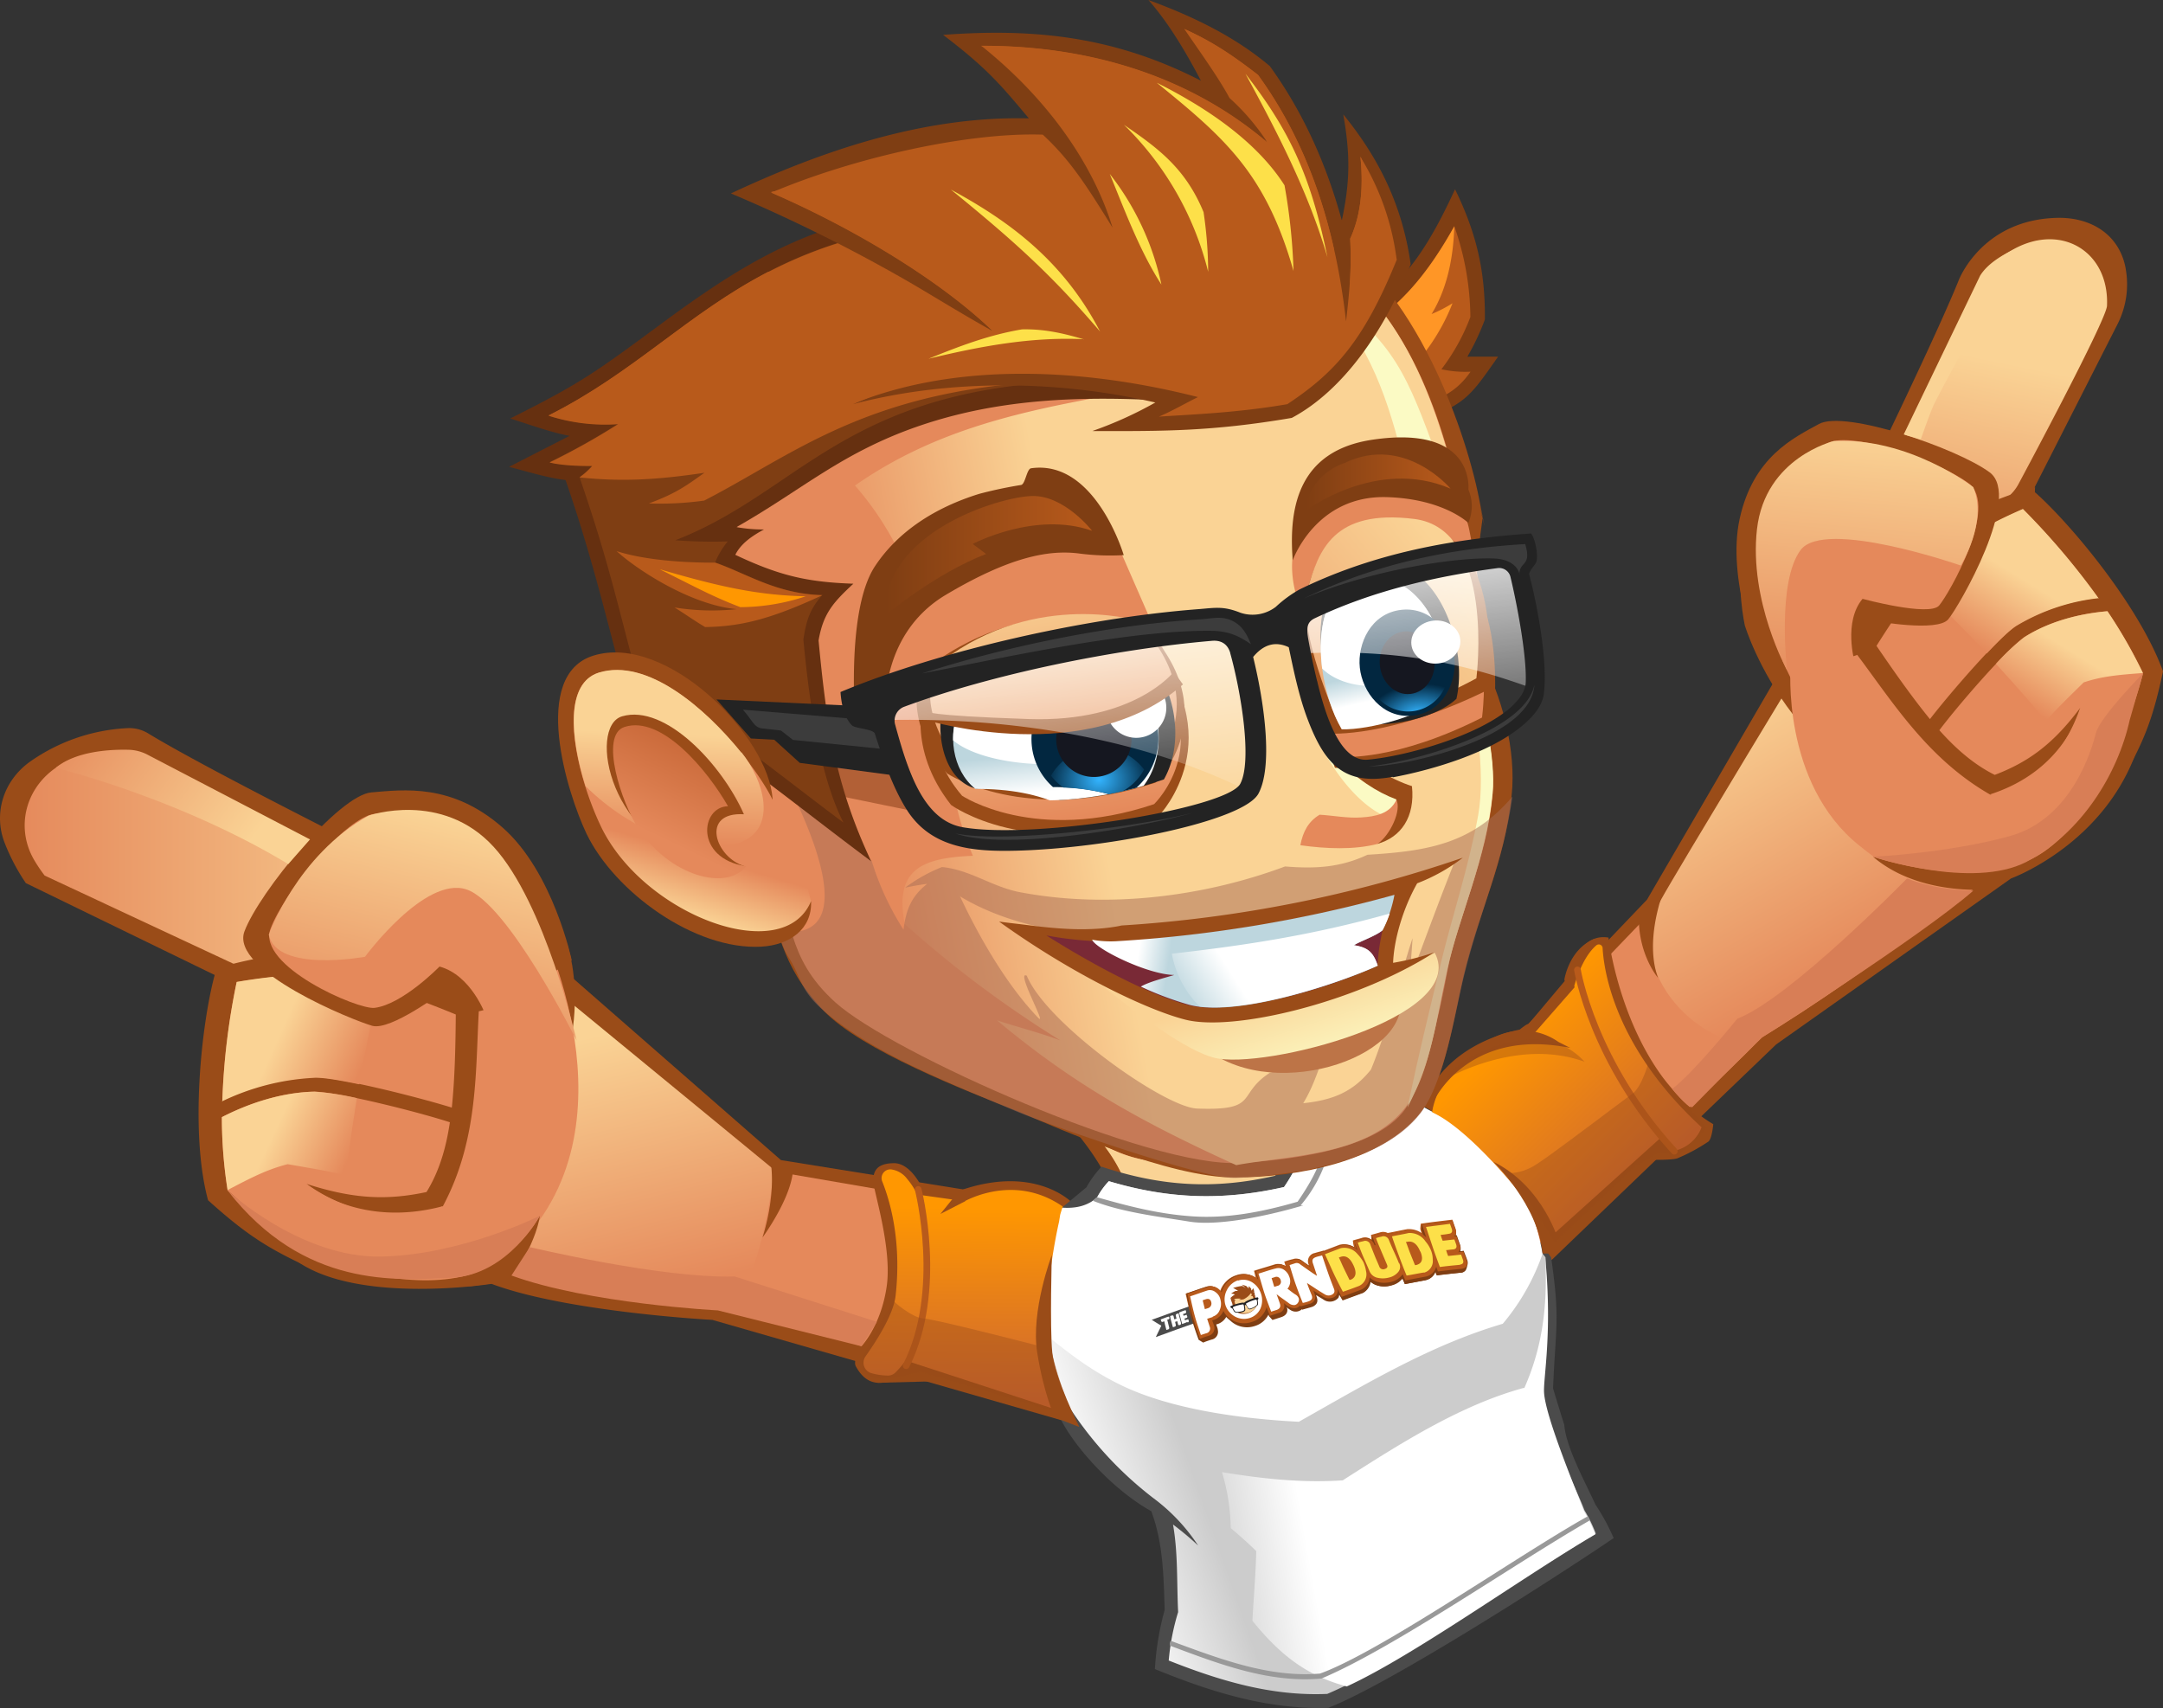 <svg xmlns="http://www.w3.org/2000/svg" xmlns:xlink="http://www.w3.org/1999/xlink" viewBox="0 0 647.63 511.4"><rect x="0" y="0" width="647.63" height="511.4" fill="#333333" stroke="none"/><defs><linearGradient id="b" x1="111.92" x2="137.58" y1="-349.08" y2="-420.41" gradientTransform="rotate(-8.1 4182.282 -3703.67)" gradientUnits="userSpaceOnUse"><stop offset="0" stop-color="#e5895b"/><stop offset="1" stop-color="#fad395"/></linearGradient><linearGradient id="a" x1="190.32" x2="209.05" y1="310.86" y2="387.98" gradientTransform="translate(-15.7)" gradientUnits="userSpaceOnUse"><stop offset="0" stop-color="#fad395"/><stop offset="1" stop-color="#e5895b"/></linearGradient><linearGradient id="g" x1="529.93" x2="574.43" y1="209.44" y2="286.44" xlink:href="#a"/><linearGradient id="h" x1="119801.98" x2="120231.81" y1="3326.17" y2="3563.3" gradientTransform="rotate(160.61 4499.808 -413.224) scale(.07)" xlink:href="#b"/><linearGradient id="i" x1="868.44" x2="868.74" y1="-22.94" y2="-22.94" gradientTransform="matrix(-112.32 39.58 -47.39 -134.47 96810.52 -37027.22)" gradientUnits="userSpaceOnUse"><stop offset="0" stop-color="#ccc"/><stop offset="1" stop-color="#fff"/></linearGradient><linearGradient id="j" x1="886.53" x2="886.88" y1="-19.71" y2="-19.66" gradientTransform="matrix(-88.96 31.35 -27.18 -77.14 78718.99 -28861.79)" gradientUnits="userSpaceOnUse"><stop offset="0" stop-color="#fff"/><stop offset="1" stop-color="#ccc"/></linearGradient><linearGradient id="k" x1="-1609.9" x2="-1681.77" y1="47.73" y2="56.21" gradientTransform="rotate(-3.85 1744.865 -28624.516)" xlink:href="#a"/><linearGradient id="l" x1="-31996.35" x2="-31996.35" y1="-8858.02" y2="-8221.32" gradientTransform="matrix(.07 0 0 -.07 2494.24 -662.85)" gradientUnits="userSpaceOnUse"><stop offset="0" stop-color="#b85a1b"/><stop offset="1" stop-color="#ff9701"/></linearGradient><linearGradient id="m" x1="-30807.67" x2="-30870.24" y1="-8206" y2="-8800.32" gradientTransform="matrix(.07 0 0 -.07 2494.24 -662.85)" gradientUnits="userSpaceOnUse"><stop offset="0" stop-color="#ff9701"/><stop offset="1" stop-color="#b85a1b"/></linearGradient><linearGradient id="n" x1="-1732.41" x2="-1738.88" y1="85.6" y2="103" gradientTransform="rotate(-3.85 1744.865 -28624.516)" xlink:href="#b"/><linearGradient id="o" x1="740.77" x2="740.69" y1="-37.51" y2="-38.23" gradientTransform="matrix(45.3 -3.05 -3.04 -45.16 -33468.71 785.09)" xlink:href="#a"/><linearGradient id="p" x1="713.58" x2="713.22" y1="-38.99" y2="-39.79" gradientTransform="matrix(30.82 -2.08 -2.62 -38.98 -21884.57 185.02)" gradientUnits="userSpaceOnUse"><stop offset="0" stop-color="#c76636"/><stop offset="1" stop-color="#e5895b"/></linearGradient><linearGradient id="q" x1="2879.18" x2="2869.48" y1="168.63" y2="229.39" gradientTransform="matrix(-1 0 0 1 3189.79 16.45)" xlink:href="#a"/><linearGradient id="r" x1="2750.93" x2="2829.59" y1="156.12" y2="222.79" gradientTransform="matrix(-1 0 0 1 3189.79 16.45)" xlink:href="#a"/><linearGradient id="s" x1="2880.43" x2="2870.73" y1="158.38" y2="219.14" gradientTransform="matrix(-1 0 0 1 3189.79 16.45)" xlink:href="#a"/><linearGradient id="e" x1="2862.51" x2="2924.52" y1="156.04" y2="156.04" gradientTransform="matrix(-1 0 0 1 3189.79 16.45)" gradientUnits="userSpaceOnUse"><stop offset="0" stop-color="#b85a1b"/><stop offset="1" stop-color="#7f3e13"/></linearGradient><clipPath id="t"><path fill="none" d="M351 203.37s-10.3 22.23-74.28 11.09l2.65 18.78s29.3 15.4 73.67-1.51c-.04 0 5.56-21.34-2.04-28.36z"/></clipPath><linearGradient id="c" x1="-1617.35" x2="-1616.94" y1="63.93" y2="75.66" gradientTransform="rotate(-3.85 1744.865 -28624.516)" gradientUnits="userSpaceOnUse"><stop offset="0" stop-color="#bdd6de"/><stop offset="1" stop-color="#fff"/></linearGradient><radialGradient id="d" cx="686.13" cy="-67.17" r=".68" gradientTransform="matrix(22.99 -1.55 -1.33 -19.8 -15534.43 -32.98)" gradientUnits="userSpaceOnUse"><stop offset="0" stop-color="#33b4ff"/><stop offset="1" stop-color="#022740"/></radialGradient><linearGradient id="u" x1="-1655.01" x2="-1653.8" y1="257.29" y2="266.19" gradientTransform="matrix(.99 -.1 .1 .91 2037.01 -201.38)" xlink:href="#c"/><radialGradient id="v" cx="640.97" cy="-88.5" r=".87" gradientTransform="matrix(17.19 -1.8 -1.07 -10.19 -10688.4 465.71)" xlink:href="#d"/><linearGradient id="w" x1="-1573.18" x2="-1568.36" y1="2.19" y2="88.89" gradientTransform="rotate(-3.85 1744.865 -28624.516)" gradientUnits="userSpaceOnUse"><stop offset="0" stop-color="#fff"/><stop offset="1" stop-color="#fff" stop-opacity="0"/></linearGradient><linearGradient id="x" x1="2755.19" x2="2798.69" y1="133.92" y2="133.92" xlink:href="#e"/><linearGradient id="y" x1="775.91" x2="775.91" y1="2.99" y2="2.72" gradientTransform="matrix(67.2 -21.63 -8.35 -14.57 -51721.54 17205.58)" xlink:href="#e"/><linearGradient id="z" x1="159.04" x2="153.07" y1="-58.55" y2="-87.97" gradientTransform="matrix(.99 -.11 .11 .99 236.2 399.5)" gradientUnits="userSpaceOnUse"><stop offset="0" stop-color="#fbfac4"/><stop offset="1" stop-color="#fad395"/></linearGradient><linearGradient id="A" x1="786.65" x2="786.52" y1="-39.05" y2="-39.04" gradientTransform="matrix(73.92 -8.24 -2.43 -21.78 -57894.13 5920.38)" xlink:href="#c"/><linearGradient id="B" x1="781.29" x2="780.93" y1="-42.02" y2="-42.08" gradientTransform="matrix(51.02 -5.69 -1.95 -17.53 -39575.48 3998.7)" gradientUnits="userSpaceOnUse"><stop offset="0" stop-color="#fff"/><stop offset="1" stop-color="#bdd6de"/></linearGradient><linearGradient id="C" x1="-224.46" x2="-85.1" y1="596.42" y2="596.42" gradientTransform="matrix(.94 0 0 .93 215.87 -288.26)" xlink:href="#b"/><linearGradient id="D" x1="899.98" x2="900.14" y1="-26.75" y2="-26.29" gradientTransform="matrix(-41.17 50.5 -36.79 -29.99 36174.47 -45908.3)" xlink:href="#b"/><linearGradient id="E" x1="899.57" x2="899.76" y1="-26.43" y2="-25.92" gradientTransform="matrix(-41.17 50.5 -36.79 -29.99 36174.47 -45908.3)" xlink:href="#b"/><linearGradient id="F" x1="1114.28" x2="1182.6" y1="1426.33" y2="1451.15" gradientTransform="matrix(.9 .26 -.26 .89 -616.15 -1341.42)" xlink:href="#b"/><linearGradient id="G" x1="136.78" x2="154.17" y1="318.34" y2="246.06" gradientTransform="translate(-15.7)" xlink:href="#b"/><linearGradient id="H" x1="778.48" x2="778.63" y1="-139.27" y2="-138.86" gradientTransform="matrix(62.35 18.95 13.8 -45.42 -46003.37 -20862.3)" xlink:href="#b"/><linearGradient id="I" x1="778.09" x2="778.26" y1="-138.96" y2="-138.49" gradientTransform="matrix(62.35 18.95 13.8 -45.42 -46003.37 -20862.3)" xlink:href="#b"/><linearGradient id="J" x1="570.11" x2="577.12" y1="208.96" y2="129.83" gradientTransform="translate(-15.7)" xlink:href="#b"/><linearGradient id="f" x1="305.35" x2="305.85" y1="418.46" y2="361.46" gradientTransform="translate(-15.7)" gradientUnits="userSpaceOnUse"><stop offset="0" stop-color="#c63"/><stop offset="1" stop-color="#ff9701"/></linearGradient><linearGradient id="K" x1="509.79" x2="467.79" y1="351.75" y2="309.25" xlink:href="#f"/></defs><g data-name="Слой 2"><g data-name="Layer 1"><path fill="#9a4c18" d="M262.81 414l19.25-.5-8.75-4.87-10.5 5.37zM321.06 360.13s-10.63-11.34-32.75-4l1.37 2.21 29.75 5.37zM479.22 285.71c-.05-.95-1.08-4.91-2-4.54-7.5 3.16-8.83 12.12-8.83 12.12s.07.29.1.43l-10.85 12.91c-.23-.35-2.62 1.62-2.62 1.62-24.67 5.33-29.13 22.88-29.13 22.88 10.19 4.68 23.55 20.71 27.89 26.16a61.06 61.06 0 0 1 4.86 13.59l35.49-32a36.56 36.56 0 0 0 5.09 3.54 11.22 11.22 0 0 0 7.34-6.83c-26.01-23.91-26.97-43.14-27.34-49.88z"/><path fill="#9a4c18" d="M169.83 291.38l64 55.95 87 14 4.33 66-111.87-32.16s-43.66-2.34-66.12-10.79c0 0-39.17 6.16-57.84-6.5l20.84-24.67zM532.06 202.5l-.58 1-38.34 65.85-68.25 71.42 35.92 38.92 4-2.67 67-64.33L602.14 263s31.33-11.33 39.33-44M568.61 196.4s-22.15-11.61-25.1-21.5c0 0 33.76-68.2 43-91.1.74-1.83 8-18 29.27-18.57 10.36-.29 18.85 5.06 20.69 15.21v.09A26.28 26.28 0 0 1 634 97.08l-27.44 54-18.23 14.08s-20.13 30.33-19.72 31.24z"/><path fill="url(#b)" d="M556 180.5l-.27-.24a12.94 12.94 0 0 1-2.82-15.47c8.88-17.47 32.43-64 39.78-80.89a13.07 13.07 0 0 1 3.65-4.84 43.34 43.34 0 0 1 6.52-4.43c14.51-8 28.72.84 28 16.94-.19 4.36-26.46 53.28-26.46 53.28a13 13 0 0 1-3.33 4.05l-12.75 10.3a12.82 12.82 0 0 0-2.65 2.9c-2 3-6.45 9.69-10.31 15.64A12.93 12.93 0 0 1 556 180.5z"/><path fill="#e5895b" d="M329.81 425.75l-117-37 13.5-39 110.5 19-7 57z"/><path fill="url(#a)" d="M148.3 281.63l83.51 68.62s-4.56 40.63-15.25 39.5c-57-6-73.39-12.37-73.39-12.37z"/><path fill="#e5895b" d="M411.64 359.17l85.5-89s24.53.32 26.08 28.31c.33 6 10.61 5.69 4.25 12.19-23.33 23.83-72.66 67.08-72.66 67.08z"/><path fill="url(#g)" d="M606.07 254.36S559.56 291.5 526.81 311c-11 6.52-42.84-16.9-29.52-41.57 4.08-7.55 47.29-78.8 47.29-78.8z"/><path fill="#9a4c18" d="M387.82 306.09a95.46 95.46 0 0 1 4.72-18.59c-25.12 15.24-50.09 30.73-75.2 46 7.05 7.49 12.72 15.15 16.67 24.69 18.32 6 34.43 6.08 53 1.05 5.76-8.18 8.64-16.52 9.95-26.4a252.82 252.82 0 0 1-9.14-26.75z"/><path fill="#e5895b" d="M386.68 291.45a86.22 86.22 0 0 0-3.07 14.95c2.49 9.51 5.75 18.73 9.11 28a66.37 66.37 0 0 1-8.43 21.85c-16.43 3.86-30.79 3.94-46.91-1.34a42.8 42.8 0 0 0-6.9-12.13 38.25 38.25 0 0 0 20.31 5.09c-10.9-3.6-18.76-10-27-17.83q31.53-19.22 62.95-38.6s-.05-.02-.06.01z"/><path fill="url(#h)" d="M384.2 356.27c-16.42 3.84-30.78 3.89-46.9-1.36a47.53 47.53 0 0 0-6.89-12.12 38.28 38.28 0 0 0 20.3 5.09 55.5 55.5 0 0 0 7.18-.06 119 119 0 0 0 18.6-34.82c3.14 7.59 5.88 15.3 8.46 23.09-.32 6.77-1.52 13.37-.79 20.15 0-.02.03.01.04.03z"/><path fill="#4b4b4b" d="M465 415.67c.79-18.85 2.17-20.17-.58-39.25-4.18-5.38-6.77-10.54-11.55-15.39a39.76 39.76 0 0 0-10.14-14.3 55.75 55.75 0 0 1 6 10.64 86.47 86.47 0 0 0-11.8-8.49c-3.26-3.49-7.16-6.52-10.17-10.2s-5-7.87-7.65-11.8c-.17-1.46-.39-2.92-.55-4.39a139.27 139.27 0 0 1-17.07-1.13 72.25 72.25 0 0 0-9.77-2.94c-1.12 12.23-3.29 23.09-9.92 33.6-18.31 4.19-34.22 3.16-52-2.73a32 32 0 0 0-4.52 6.2c-10 8.3-19.88 16.66-31 23.68 3.5 3.56-.83.37 4.55 5.6s19.58 17.09 27.41 23c2.51 8.18-10.63 6.73-10 13.07s14.13 23.62 28.48 31.61c3.59 9.76 3.66 19.3 4 29.56a84.13 84.13 0 0 0-2.93 17.7c16.76 6.85 33.61 12.16 51.88 11.61 17.69-6.75 68-38.91 85.48-50.83a63.64 63.64 0 0 0-5.44-10c-2.87-6.36-8.9-17.19-9.36-24.07-.07.11-3.35-10.79-3.35-10.75z"/><path fill="url(#i)" d="M419.16 327c-6.22-.18-12.41-.65-18.61-1.17a31.28 31.28 0 0 0-5.26-1.6c-1.68 11.43-4.25 21.53-10.84 31.17-18.34 4.13-34.45 3.6-52.45-1.76a25.71 25.71 0 0 0-3.55 4.93c-10.09 8.67-20.54 16.82-31.33 24.6 6.61 12.84 14.52 24.88 22.32 37a109.33 109.33 0 0 0 26 28.44 55.81 55.81 0 0 1 13.3 14.12 88.8 88.8 0 0 0-7.52-6.29c1.53 8.75 1.09 17.37 1.53 26.2a69.61 69.61 0 0 0-2.82 14.51c15.36 6.09 30.8 10.72 47.46 10 21.79-9.19 57.74-34.66 80.42-48a42.71 42.71 0 0 0-3.41-7c-2.54-6.79-13.36-28.59-13.74-35.79 1-19 3-24 2.08-39.94a283.18 283.18 0 0 0-25.58-27.51 101.12 101.12 0 0 0-17.82-22c-.08-.03-.12.09-.18.09z"/><path fill="#fff" d="M419.16 327c-6.22-.16-12.41-.64-18.61-1.17a31.28 31.28 0 0 0-5.26-1.6c-1.68 11.43-4.25 21.53-10.84 31.17-18.34 4.13-34.45 3.6-52.45-1.76a21.32 21.32 0 0 0-3.55 4.93c-10.09 8.67-25.09-4.73-35.86 3.06 1 2.26 6.94 26 7.69 28.31 12.86 8.56 20.27 17.36 35.15 24.66s36.05 10.19 53.46 11.07c19.86-11.19 39.16-22.88 61.06-29.34a66.23 66.23 0 0 0 11.93-21c-2.42-12.41-5.68-21.14-14.54-29.41-5-8.31-20.62-12.67-28-19-.08-.04-.12.08-.18.08z"/><path fill="url(#j)" d="M456.32 415.51c-19.26 5.21-37.54 17-54.29 27.7-12.28.82-24-.48-36.15-2.45a61.69 61.69 0 0 1 2.62 16.74c2.61 2.24 5.19 4.47 7.63 6.89-.15 7-.78 13.92-1.14 20.88 8 9.83 15.91 16.38 28.26 19.64 20-9.16 53-33 74.41-45.54a42.37 42.37 0 0 0-3.42-7c-2.55-6.81-11.56-28.29-11.93-35.5-.25-4.33 2.5-17.58.37-40.2.66 13.85-.66 26.27-6.32 39-.01-.05-.03-.1-.04-.16z"/><path fill="#999" d="M395.24 501.06c18.14-6.56 59.23-35.36 80-47a1.33 1.33 0 0 1 .7 1.18c-22.81 13.13-58.86 38.31-80.29 47.31-15.69 1.43-30.84-4.41-45.34-9.85a1.84 1.84 0 0 1 .2-1.45c14.24 5.23 29.32 11.13 44.73 9.81zm6.11-175.17a114.69 114.69 0 0 1-3.47 18.78 41.13 41.13 0 0 1-8.47 16.24c-.09.1 2.95-.57-2.8 1s-21.29 5.36-30.54 3.83c-8.72-1.44-20.07-2.75-28.71-6.18.13-.47.68-.82 1-1.14 9.49 2.7 18.26 5 28.28 5.72 10.76.8 21.44-1.33 31.88-4.35 3.42-5 6.1-9.56 7.87-15.47a111.8 111.8 0 0 0 3.51-18.65 4.92 4.92 0 0 1 1.53.27s-.08-.08-.08-.05z"/><path fill="#7f3e13" d="M439.3 106.88a72.59 72.59 0 0 0 5.29-11.21c.15-14.72-2.63-26.1-8.93-39-6.88 14.82-14 27.56-28.49 37.12l-3.86 2.53L425 126.4c14.06-5.85 14.92-7.3 23.55-19.62h-8.4a4 4 0 0 1-1 0z"/><path fill="#b85a1b" d="M409.6 97.5c9.31-6.06 17.33-14.48 25.84-29.76a83.68 83.68 0 0 1 4.81 27.17 61.36 61.36 0 0 1-8.67 15.64 32.77 32.77 0 0 0 8.72.73c-4 5.78-8.25 7.56-13.61 9.85l-17-23.55z"/><path fill="#ff9626" d="M409.6 97.5c9.31-6.06 17.33-14.48 25.84-29.76-.27 9-2 18.43-6.81 26.29a42.85 42.85 0 0 0 6.27-3.23 60.53 60.53 0 0 1-14.48 21.64z"/><path fill="#9a4c18" d="M226.36 263.56c8.11 15 6.33 24.5 20.27 39.05 11.35 11.84 41.82 23.66 58.8 30.39 11.13 4.76 44.68 19.63 64.37 19.54 18.94-.1 43.75-4.77 55.31-19.13 7.59-9.42 10.37-29.82 13.1-41.24 4.84-20.24 12.13-33 14.4-54.09 1.4-13-2.71-30-9.79-42.25-1.6-13.58-.75-28.51 1.07-40.51-2.59-12.94 3.12 14.79-1.08-6.27s-20.43-68.16-51.2-82C364.25 54.77 330.5 50.92 300.36 57c-32.27 6.47-61.45 20.44-84.92 43.42-20.09 19.66-33.65 44.42-32.21 73 1.36 27 13.1 50.26 28.83 71.55 4.92 6.24 9.52 12.51 14.33 18.77-.08-.13.36.08-.03-.18z"/><path fill="#e5895b" d="M302.16 62.25c-54.46 9.42-116.92 50.67-114.52 110.35 1.16 29 13.16 47.5 27.89 69.79 6.68 8.72 7.86 9.08 15.22 20.23s3.75 23.38 19.35 37.47c16.72 15.11 94.25 49.72 121.23 48.08 10.13-.61 42.29-2.9 50.4-17.68 4.94-9 9-25 11.78-40.38 2.56-14.3 12-33.5 13.42-52.61.74-9.72-2.36-30-9.7-39.76-1.87-15.12-.84-28.8.86-43.56-6.68-32-17.8-64.95-48.5-82-25.09-13.93-60.35-14.61-87.43-9.93z"/><path fill="url(#k)" d="M301.65 62.19c17 14.81 27.5 33.77 29.46 56.37-27.5 5-52 10.69-75.12 26.8 9.64 11.06 15.63 23.18 20.13 37.09 11.62.31 23.23.64 34.83 1.59q9.33 5.75 18.68 11.47c-14.79 4.27-30.76 6.4-44.91 12.57-1.82 17-.14 32.34 6.57 48.14-14.91.62-23.67 3.83-20.4 20.43a328.56 328.56 0 0 0 46.6 34.85c-6.21-2.34-12.64-3.94-18.95-6 23.41 19.58 43.92 30.72 71.61 43.34 15.9-3 40.61-2.7 51.38-18.32 6.55-9.5 8.32-24.77 11.78-40.39 3.22-14.51 11.74-33.42 13.52-52.64.91-9.77-2.46-30-9.68-39.77-1.85-15.12-.91-28.79.91-43.55-7.1-31.94-17.39-65-48.67-82-25.57-13.91-58.95-14.63-87.68-10-.3.04 0 .01-.06.02z"/><path fill="#fbfac4" d="M421.41 331.61c7.44-14.52 8.19-24.09 11.94-41.3 3.48-16 11.65-32.95 13.56-52.85 1-10.12-2.51-29.91-9.67-39.7 4.72 13.27 7.69 33.33 5.33 46.41-2.62 14.53-8.13 31.7-10.7 42.34-4.48 18.5-6.89 28.26-10.43 45-.01-.01.07-.29-.03.1z"/><path fill="#b26036" d="M200.15 218.13c1.36 2.56 2.86 5 4.34 7.54q16.48 1.76 33 3.57l8.66 8q15.67 3.18 31.32 6.43-4.6-11.49-9.2-23-34-1.34-68.07-2.43c-.04.01-.05-.05-.05-.11z"/><path fill="#fbfac4" d="M430 136c-8.19-22.16-12.68-35-33.67-47.83 14.07 15.62 19.21 31.17 24.21 51.27z"/><path d="M409.45 255.91c-8.23 3.85-15.68 4.23-24.68 3.5-24.66 9.2-53.53 12.66-79.49 7.69-8.23-1.58-14.88-6.73-23.25-7.51a47.55 47.55 0 0 0-11 6.16c2.18-.44 4.36-.86 6.58-1.12-4.77 3.73-6.31 7.73-7.09 13.7a83.74 83.74 0 0 1-9.52-20.55q-12.4-11.32-24.84-22.63c5.3 11 23.12 47.82-3.57 43.54h-.12c1.49 2.65 1.87 5.11 3.52 7.7 3.92 6.12 3.49 9.82 9.94 15.6 14.87 13.31 38.69 22.35 58.12 30.64 7.88 3.36 56.22 20.6 66.21 20.06 17.59-1 43.86-4.71 55-19.33 7.29-9.6 10.34-30.05 13.09-41.22 4.86-19.77 11.8-34.23 14.49-53.65-12.01 14.2-25.43 16.33-43.39 17.42zm12.2 38.68c.66-4.56 1-9.12 1.29-13.71-4.3 13.09-7.2 26.59-12.46 39.35-5.55 6.91-11.68 9.14-20.28 10.08 2.79-4.6 4.15-8.91 6-13.87-5 2.35-11.13 3.43-16 4.75-10.13 6.58-2.91 11.4-21.77 10.71-9.82-.36-45.11-25.43-51-39.77-3.48-1.79 6.34 15.62 3.4 12.57-9.06-9.38-17.4-23.55-23.38-36.33 0 0-.14-.06-.13-.09s.07 0 .08 0 .06.09.05.1c39.83 23.86 107.88 7.06 147.87-9.85-4.74 11.93-9.15 24.03-13.67 36.06z" style="mix-blend-mode:multiply" fill="#a86d54" fill-opacity=".502"/><path fill="#663010" d="M220.58 157.77c19.82-11.23 31.59-22.44 55.13-30.42 33-11.15 66.44-8.15 100-5.5L281 61.5c-35 4-54.29 14.25-82.24 34.87-20.27 14.94-24.35 18.1-46 28.93 5.55 1.73 12.19 4.17 17.78 5.2l-18.12 9.27c5.08 1.32 11.88 3.4 16.91 3.94 7.78 22.59 11.67 39.23 17.67 61.77 27.22 15.41 48.58 33.59 73.84 52.38-10.83-23-13.37-41.22-15.75-66.1 1.39-8.06 4.32-11.33 10.42-17-13.87-.47-22.23-2.44-35.35-8.65 1.54-3.08 4.46-5.38 8.6-7.59a44.47 44.47 0 0 1-8.1-.68z"/><path fill="#7f3e13" d="M356.93 115c-100.72-8-111.81 30.12-154.73 46.75a147 147 0 0 0 15.69.35 24.61 24.61 0 0 0-3.77 6.29c9.5 3.3 18.31 9.37 32.09 9.75-3.66 4.19-4.76 7.41-5.67 13.34 1.84 19.58 5.05 41.17 12 54.8-19.55-14.54-39.22-31-61.88-43.82-6.09-22.8-8.66-35-17.15-59.62a22.93 22.93 0 0 0 3.8-3.4c-4.73.05-9.92-.3-12.77-1.07a208 208 0 0 0 20.5-11.45 55.26 55.26 0 0 1-20.83-2.54c39.57-19.77 55.79-50.89 116.17-57.76L356.84 115z"/><path fill="#b85a1b" d="M356.93 115c-87.95-7-113.15 17.95-146.08 34.87a95.18 95.18 0 0 1-16.57.86c8.11-3 11.2-5.31 16.63-9.18-14.91 2.23-25.22 2.66-37.39 1.38a21.85 21.85 0 0 0 3.8-3.41c-4.72.06-9.91-.29-12.77-1.06A207 207 0 0 0 185.06 127a55.31 55.31 0 0 1-20.84-2.54C203.79 104.7 220 73.57 280.39 66.71l76.46 48.35zm-142.81 53.45c9.51 3.3 18.32 9.36 32.09 9.75-16 7.47-24.93 9.38-35.08 9.54-3.37-2-5.49-3.57-9.15-5.86a70.61 70.61 0 0 0 18.6.5c-13.84-1.26-30-11.91-35.94-17.37 7.43 2.39 18.36 3.49 29.48 3.44z"/><path fill="url(#l)" d="M164.31 124.35c25.57-12.85 41.47-30.38 65.75-43 30.69 1.87 58.79 13.47 83.05 26.54-31.34-1.21-58.47 4.29-89.64 19.87 8.3-9.31 11.66-11.46 25.32-19.3-22.59 6.51-35.31 15.25-54.91 20.77 5.4-7 8.57-12 15.52-20.57-16.82 9.05-27.87 14-45.09 15.69z"/><path fill="#ff9701" d="M241.24 178.53a62.59 62.59 0 0 1-19.57 3.25c-8.54-3.28-13.09-5.86-24.14-11.34 17.33 5.05 28.98 7.77 43.71 8.09z"/><path fill="#7f3e13" d="M401.68 65.72c-4.51-16.33-11.34-31.9-21.48-45.93C369.15 10.47 356.14 4.51 343.85 0c6.44 7.27 11.8 16.72 15.72 24.16C333.18 10.61 309 8.48 282.38 10.44c13.2 10.06 17.1 14.79 25.67 25-31.4-.77-61.87 9.68-89.2 22.47a484.5 484.5 0 0 1 53.63 26.69c7.75 4.53 15.52 9.4 24.71 14.51l-5.88 8.89-8.59 1.11L255.41 121c28.56-7.52 61.15-7.27 90.51-.49a116.41 116.41 0 0 1-18.87 8.54c21.2.06 35.91.12 59.72-3.93 15.47-8.22 27.91-26.31 35.61-46C419.68 60 411.74 46 402.19 34.25c2.13 12.11 2.05 20.09-.41 31.64z"/><path fill="#b85a1b" d="M418.16 77.57A77.06 77.06 0 0 0 407.34 47c1 9.91-.1 18-3.08 24.46.52 9.07-.35 16.93-1.23 24.78-3.88-34.33-14.36-57.27-26.33-73.8-8.31-6.44-14.17-10.21-22.12-13.79 5.15 7.53 10.17 14.46 13.57 20.71a66.7 66.7 0 0 1 11.31 13.25c-24.24-20.61-54.75-29-85.65-28.91 22.39 17.93 34.35 38.14 39.3 54.45-8.05-13-12.65-20.17-20.88-27.84-22.81-.74-56.88 7-81.31 17.38 25.7 11.14 51.19 26.85 66.27 41.42-16 4.06-29.29 12.31-41.79 21.82 28-11.43 64.53-11.88 103.28-2.05-4 2-7.61 4.1-11.69 5.86 10.11-.68 23.3-1.13 38.45-3.73 14.08-9.35 22.82-18.7 32.81-43.36z"/><path fill="url(#m)" d="M230.91 57.6c25.71 11.14 51.2 26.85 66.28 41.42-16 4.06-29.3 12.31-41.79 21.82 26.49-11.07 56.4-18.07 95.58-11-8.17-19.94-28.78-45-43.2-52.52 8.31 10.39 11.39 15.7 13.44 22.83-12-13.12-22.73-20.28-36.3-26.81A258.2 258.2 0 0 0 231 57.42zm168.48 16.94c-5.12-22.77-13.51-39.37-22.78-52.14-8.31-6.4-14.17-10.17-22.11-13.75 14.63 9.26 20.39 22 24.88 34-24.25-20.6-54.76-29-85.66-28.9 30.72 7.65 48.53 31.49 58 48a107.38 107.38 0 0 0-21.39-11.95C339 73 351 99.08 358.86 108.53 355.5 95.1 353.53 88 351.51 76.1c5.8 14.59 22.52 36.75 33.75 44.84 2.33-16.09 5.44-32.42 2.43-55 5.31 17.77 7.79 28.63 8.47 42.6 2.46-3.76 3.14-23.68 3.14-34zM407.34 47c1 9.91-.1 18-3.08 24.46a125.13 125.13 0 0 1-.07 13.32 41.09 41.09 0 0 0 5.56-12.29 23 23 0 0 1 3.08 5.4c.48-8.44 0-16.73-5.41-30.9z"/><path fill="#fde049" d="M397.45 77c-5-24.36-11.21-37.77-24.54-54.91C382.11 39 391.65 57.2 397.45 77zm-72.86 24.61c-5.81-1.71-11.69-3.16-18.59-3-10.3 1.74-19.17 5.23-28 8.8 15.13-3.65 30.51-6.61 46.59-5.85zm4.84-2.25c-11.38-22-28.37-33.73-44.73-42.61 19.3 15.72 30.09 25.5 44.73 42.56zm18.31-14.16a81 81 0 0 0-15.45-33.11c4.83 11.85 9.2 23.46 15.45 33.11zm14-3.75a123.85 123.85 0 0 0-1.38-17.94c-5.44-13.21-13.73-19.22-23.83-26.15a92.65 92.65 0 0 1 25.23 44.09zm25.56-.23a174.73 174.73 0 0 0-2.7-25.74c-7.74-12.17-21.56-22.36-38.23-30.7 20.4 16.58 32.63 27.15 40.95 56.44z"/><path fill="#9a4c18" d="M226.42 261.4l4.9-22.13c-1.09-18.84-31.71-49.7-53.59-43-19 5.83-7.9 41.24-2.1 53.38 8.35 17.3 32.3 34.86 52.28 33.78 8.55-.49 15.23-5.23 14.94-13.53l-16.51-8.43z"/><path fill="url(#n)" d="M242.84 269.84a145.26 145.26 0 0 0-11.6-30.56c-6.29-12.72-31.87-44.09-52-37.83-13 4-6.6 30.83.74 46.09 12.72 26.38 54.41 42.14 62.8 22.4z"/><path fill="url(#o)" d="M222 225.36c-10.89-13.45-28.18-28.4-42.68-24-10 3.12-8.58 19.57-4 34 13.42 13.37 33.14 21.41 45.89 17 12.07-4.14 7.3-19.06.81-27.11z"/><path fill="#9a4c18" d="M223 259.35c-8.84-2.55-13.44-16.34-.26-15.56-6.51-14.8-23.5-33.1-36.47-29.33-10.48 3.07-3.57 39.29 26.15 43.68z"/><path fill="url(#p)" d="M223.31 259.34c-15.4-2.38-13.55-17.83-5.33-17.95-6-10.53-19.79-27.38-31-23.74-7.63 2.44-.82 22.91 4.15 30.37 9.36 14.25 26.4 18.89 32.28 11.31z"/><path fill="#fbfac4" d="M418.19 239.3c-7.36-4-21.34-11.26-28.1-31.12 2.29 13.24 13.71 32 25.31 36.47a5.87 5.87 0 0 0 2.79-5.35z"/><path fill="#e5895b" d="M418.19 239.3c-2 4.42-6.4 5.16-10.67 5.44-4.1.28-8.27-.58-12.4-.82-3.37 2-5 5.06-5.78 9.14 7.69 1.06 16 1.46 23.27-.43 5.39-2.55 8.28-9.57 5.58-13.33z"/><path fill="#9a4c18" d="M422.83 235.39c-13.6-4.33-28.19-18.15-33.25-33.4-.88-2.74-.71 1.1-.55 2.14 3.27 18.7 17.67 31 29 35.18 1.79 3.12-1.81 10.8-5.58 13.33 7-1.95 11.28-8 10.31-17.24zM347.19 244s22.31-23.39-4.5-52.88c0 0-35.26-11.22-66 17 0 0-5.46 15.7 8.07 32.88 0 0 23.58 17.24 62.43 3z"/><path fill="url(#q)" d="M345.55 240.76S366.09 221 341.4 196c0 0-32.48-9.51-60.79 14.39 0 0-5 13.3 7.44 27.85 0-.02 21.72 14.55 57.5 2.52z"/><path fill="#9a4c18" d="M447 216.43s6.53-47.94-21.06-51.22S396 175.53 392.23 188s7.47 41.88 7.47 41.88 18.15 1.51 47.3-13.45z"/><path fill="#e5895b" d="M443.74 214.83s5.75-41.82-18.57-44.68-26.36 9-29.71 19.91S402 226.6 402 226.6s16 1.28 41.74-11.77zM333 159.34l17.17 39.28-70.83 2.2s-5 14.24-6-2.26 8.08-40 25.58-39.94 34.08.72 34.08.72z"/><path fill="#e5895b" d="M392.91 187.82a30.9 30.9 0 0 1-6-16.55c-.86-13.8 9.29-25.82 22.94-28 11.83-1.91 26.92-.86 30.13 15.68 5.44 28 2.45 24 2.45 24z"/><path fill="#9a4c18" d="M445.3 206.64s6.52-46.14-21.07-49.29-29.89 9.92-33.69 22 7.46 40.28 7.46 40.28 18.15 1.37 47.3-12.99z"/><path fill="url(#r)" d="M442.05 203.09s5.76-44.66-18.57-47.71-28.65 9.46-32 21.12 8.88 39.17 8.88 39.17 15.99 1.33 41.69-12.58z"/><path fill="#9a4c18" d="M346 234.31s22.31-21.21-4.51-48c0 0-35.27-10.19-66 15.41 0 0-5.45 14.25 8.08 29.83-.04.03 23.55 15.64 62.43 2.76z"/><path fill="url(#s)" d="M344.32 230.51s20.54-19.8-4.15-44.79c0 0-32.48-9.5-60.78 14.4 0 0-5 13.3 7.44 27.84 0 .04 21.72 14.57 57.49 2.55z"/><path fill="#7f3e13" d="M336.46 166.2s-8.48-28.74-27.74-26c-1.32.18-1.7 4.76-3 5a127.49 127.49 0 0 0-12.5 2.65C280 151.93 268.88 159.1 262 169.5c-9.28 14-5.63 50.52-5.63 50.52l8.77-8.48s-1.2-22 18.07-33.46 30.78-13.43 39.53-12.41a71.52 71.52 0 0 0 13.72.53z"/><path fill="url(#e)" d="M327 158.93s-8.25-10.66-18-10.43-44.83 10.83-44.05 35.79c0 0 15.28-12.71 30.29-18.43l-4-3s18.76-9.97 35.76-3.93z"/><g clip-path="url(#t)"><path fill="#232323" d="M291.94 236.18a55.84 55.84 0 0 1 29.32 5c10.95.14 15.88-.89 23.61-3.08 11.41-11.27 8.21-34.09-4.37-44.1-24.59 2.8-51.64 10.75-57.43 14.55-3.29 8.37-1.58 24.54 8.95 27.51z"/><path fill="url(#c)" d="M291.94 236.18c10.24 0 18.75 1.45 26.62 5.21 11-1.09 16.39-2.33 23.28-5.42 8.51-10.11 5.77-27.44-3.86-36.51-10.73-1.91-43.74 4.6-50.32 12.14-4.2 8-2.49 19 4.27 24.49z"/><path fill="#fff" d="M346 213.36a28.39 28.39 0 0 0-8-13.9c-10.73-1.91-43.74 4.6-50.32 12.14a20.6 20.6 0 0 0-2.31 10.05c12.44 10.46 55.44 10.45 60.24-6.6a11.08 11.08 0 0 0 .33-1.68z"/><path fill="#022740" d="M314.37 207.77a19.25 19.25 0 0 0 .91 27.88 63.56 63.56 0 0 1 20.27 3.18c7.91-3.42 11.72-11.82 11.25-18.79-.53-7.85-6.64-16.72-16.87-17.78a75 75 0 0 0-15.65 5.52z"/><path fill="url(#d)" d="M314.7 232.27a17.69 17.69 0 0 0 3.66 3.52 64.1 64.1 0 0 1 15 2.31 16.28 16.28 0 0 0 9.2-7.71 16.76 16.76 0 0 0-27.9 1.88z"/><path fill="#151720" d="M327.13 210.07a11.28 11.28 0 1 0 11.65 10.51 11.11 11.11 0 0 0-11.65-10.51z"/><path fill="#fff" d="M339.61 202.92a9 9 0 1 0 9.58 8.38 9 9 0 0 0-9.58-8.38z"/></g><path fill="#9a4c18" d="M351.45 201.12s-11.7 15.23-43.44 14.16-30.33-2.28-30.33-2.28l.24 2.75s47.72 14.35 76.27-10.84z"/><path fill="#232323" d="M397.18 179.25c-4 10.83-1 24.54 5.55 36.11 8.28 3.62 26.4.51 33.35-6.15 2.71-11.82-1.75-29.21-11.34-36.86-9.22-7.44-23.47-4.35-27.56 6.9z"/><path fill="url(#u)" d="M397.2 182.85c-3.57 9.51-1.37 25.38 4.52 35.5 8.29.25 25-4.31 30.17-9.74 2.51-10.35-1.25-25.18-9.85-31.89-8.33-6.49-21.13-3.79-24.84 6.13z"/><path fill="#fff" d="M397.2 182.85c-1.79 4.68-2.1 11-1.34 17.29 9.41 9.35 34.7 6.69 34.11-12.24a26.76 26.76 0 0 0-7.97-11.18c-8.29-6.49-21.09-3.79-24.8 6.13z"/><path fill="#022740" d="M419.65 182.57c-9.21 1-13.25 10.12-12.5 17.33s6.71 15.32 15.83 14.36 13.26-10.12 12.5-17.33-6.7-15.32-15.83-14.36z"/><path fill="url(#v)" d="M411.77 207.91a12 12 0 0 0 20.86-2.19 12 12 0 0 0-20.86 2.19z"/><path fill="#151720" d="M420.33 189.06c-4.51.48-7.72 5.06-7.18 10.21s4.63 9 9.15 8.49 7.72-5 7.18-10.2-4.63-8.97-9.15-8.5z"/><path fill="#fff" d="M429.22 185.81c-4.09.43-7 3.62-6.63 7.18s4 6.07 8 5.65 7-3.62 6.63-7.18-4.01-6.07-8-5.65z"/><path fill="#232323" d="M261.53 211.59l-47.01-2.18 10.31 11.69 6.98.37 7.65 6.93 30.22 4.01-8.15-20.82z"/><path fill="#3c3c3c" d="M263.3 215.76l2.33 8.6-28.21-2.83-3.6-2.82-5.92-.65c-2.31-.55-2.53-2.28-5.47-5.59l40.88 3.38z"/><path fill="url(#w)" d="M369.71 195.2c-.93-3.44-3.67-5-7.15-4.69C333.74 193 297 200.36 270 210.4a5.86 5.86 0 0 0-3.68 5.16c53.87-1 89.55 12.53 105.85 20.54a2.62 2.62 0 0 0 .39-.64c4.36-8.09-.35-31.24-2.88-40.17zm88.37 10.69c.06-.44.11-.89.17-1.33.31-8.43-2.64-23.64-4.62-32.17a4.88 4.88 0 0 0-5.5-3.66c-19 2.42-37.71 6.92-55.11 15.09-3.31 1.54-3.38 4.35-2.82 7.46.27 1.47.54 2.85.81 4.32 30.55-1.44 50.73 4.38 67.06 10.2z"/><path fill="#232323" d="M417 232.73c12.45-2.32 28.66-7.35 38-14.82 4.16-3.25 6.91-6.77 7.27-10.38 1.24-10.33-2.41-28.12-4.39-35.43-.23-.77 1.07-2.18 1.87-3.37 1.12-1.65-.06-7.44-1.31-9-26.15 1.76-48.76 6.7-69.36 16.76a36.61 36.61 0 0 0-7.09 5.2 11.44 11.44 0 0 1-10.56 1.77c-5-2-7.38-1.52-12.25-1.11-34.68 2.6-78.31 12.63-107.52 24.84.21 3.14.94 7.47 3.38 9.93 1 1.07 6.47 1.06 6.92 2.6 2.88 9 5.88 17.12 9.88 23.24 7.41 11.15 20 12.05 32.58 11.73 27.79-.73 68.05-8.87 72.4-17.13 4.27-8.08 1.89-26.57-1.61-40.87 3.07-3.71 6.59-4.83 10.66-2.91 1.41 6.65 3 14.68 5.76 21.85 5 13 10.78 19.68 25.31 16.95zm-48.65-37.17c3.23 11.6 6.64 32.21 3 39.11-4 7.45-61.74 16.77-83.1 13-11.87-2.09-16.47-17-20.29-30.94a4.43 4.43 0 0 1 2.63-5.08c26.57-9.85 63.37-17.32 92.19-19.78 2.78-.28 4.79.9 5.58 3.65zm26 8.31c-1.09-4.48-2-8.88-2.7-12.86-.46-2.86-.41-4.79 2.05-5.92 17.06-8.07 35.5-12.46 54.68-15a3.48 3.48 0 0 1 3.85 2.54c2 8.28 4.93 23.75 4.59 31.74-.09 2.55-1.85 5-4.57 7.49-9.51 8.35-30.9 14.52-42.74 15.58-3.83.34-6.82-2.52-9.1-6.48-3.15-5.46-5.07-13.04-6.04-17.09z"/><path fill="#3c3c3c" d="M455 171.94c-.82-3.09-3.89-4.46-7.05-4.69-11.08-.65-37.26 3.3-57.61 11.94 21-10.17 43.39-15 66.33-16.29 2 6.78-1.67 5-1.75 9zm-80.46 20.92c-3-2-6-3.88-11.65-4-26.3-.33-68 9.31-86.8 12.76 26.74-8.63 58-14.67 83.32-16.2 3.84-.26 6.07-1 9.13.26 3.34 1.41 4.74 4.11 6 7.18zM459.42 205c-.84 14.85-32.37 22.58-43.13 23.92a42.32 42.32 0 0 1-6.54.53c12.71-1.11 46.94-10.34 49.67-24.45zm-102.15 38.32c-16.06 4.59-56.49 11.51-71.21 6.2 14.74 3.03 54.25-1.9 71.21-6.2z"/><path fill="#7f3e13" d="M439.65 146.56s2.16-19.43-28.59-14.93c-22 3.22-25.3 19.78-24 36.12 0 0 6.89-19.58 28.25-18.91 17 .54 24.32 7.72 24.32 7.72a12.61 12.61 0 0 0 .02-10z"/><path fill="url(#x)" d="M434.32 146.3s-13.75-16.39-31.76-7.67c0 0-10.5 3-11.75 14.33 0 .04 21.28-16.21 43.51-6.66z"/><path fill="#4b4b4b" d="M344.77 395.17c4.11-1.51 8.35-3 12.46-4.47.2.86.4 1.72.68 2.56s.49 1.7.77 2.53c-4.23 1.46-8.43 3-12.62 4.53l1.66-3.41c-1-.6-1.93-1.14-2.87-1.76z"/><path fill="#fff" d="M349.53 395.31c.19.68.35 1.46.54 2.14a.45.45 0 0 1-.35.58l-.49.16c-.2-.87-.49-1.7-.61-2.59l-.49.16c-.25.08-.38 0-.47-.31-.09-.16-.05-.26-.14-.42.74-.24 1.43-.56 2.17-.79.25-.08.38 0 .43.23a.42.42 0 0 1-.27.55l-.49.16zm6.11.63a.42.42 0 0 0 .27-.56c-.09-.15-.05-.26-.14-.41l-1 .31c0-.18-.09-.33-.1-.52l.58-.18a.33.33 0 0 0 .18-.53c-.09-.15-.05-.26-.14-.42l-.9.3c-.09-.16-.1-.34-.19-.5l.66-.21a.43.43 0 0 0 .27-.55c-.09-.16-.06-.26-.14-.42a14.54 14.54 0 0 0-1.94.72c.26 1.12.59 2.22.89 3.42a9.58 9.58 0 0 0 1.52-.59zm-2.73-2.74c.09.16 0 .26.06.45.2.86.48 1.69.64 2.48a.45.45 0 0 1-.36.57c-.32.11-.5 0-.55-.28s-.15-.6-.2-.86l-.66.21c.05.26.15.6.2.86a.45.45 0 0 1-.35.58l-.49.16c-.09-.16-.06-.27-.15-.42-.2-.86-.48-1.7-.64-2.48 0-.19-.05-.26-.06-.45l.5-.16c.33-.1.5 0 .55.29s.15.6.2.86l.66-.21c-.05-.26-.15-.6-.2-.86a.45.45 0 0 1 .35-.58z"/><path fill="url(#y)" d="M385.38 391.65c.31 1.38-.45 2.27-1.77 2.7l-2.63.85c-.31-.37-.62-.73-.88-1s-.14-.42-.28-.65a6.76 6.76 0 0 1-4.24 3.49 7.25 7.25 0 0 1-7-1.46c-.43-.41-1-.8-1.43-1.3a4.69 4.69 0 0 1-2.5 2.11l-.49.15c.05.27.18.5.24.76a3.1 3.1 0 0 1 .24.94 2.37 2.37 0 0 1-1.89 2.83c-.9.29-1.73.56-2.51.9-.47-.31-.89-.54-1.36-.85-.8-2.25-1.6-4.49-2.24-6.79s-1.1-4.65-1.65-7c2.06-.67 4.07-1.41 6.13-2.07a3.65 3.65 0 0 1 4.18 1.34 7.5 7.5 0 0 1 4.86-4.8 6.24 6.24 0 0 1 5.83.81c-.19-.68-.31-1.39-.54-2.14 2.06-.67 4.16-1.25 6.14-1.89a3.79 3.79 0 0 1 3.36.59c-.14-.42-.25-.94-.44-1.44.91-.29 1.73-.56 2.68-.77a2.67 2.67 0 0 1 2.65.54c.69.52 1.34 1 2.11 1.45-.09-.15-.06-.26-.15-.41a2.48 2.48 0 0 1 1.87-3.39c.91-.29 1.78-.47 2.68-.76l.05.07 4.64-1.77a5.52 5.52 0 0 1 4.41.71c-.09-.15-.05-.26-.14-.41a10.65 10.65 0 0 1-.24-1.6c.83-.26 1.78-.48 2.69-.77a2.88 2.88 0 0 1 2.86.57c-.06-.45 0-.92-.15-1.44.83-.27 1.78-.48 2.68-.77a3.08 3.08 0 0 1 2.35.17c1.94-.35 3.93-.8 5.87-1.15h.09a6.68 6.68 0 0 1 4.17 1.16c-.14-.42-.24-.76-.38-1.17a15.18 15.18 0 0 1 .15-1.62c3.15-.46 6.26-.82 9.46-1.2.33.92.61 1.75.94 2.67a3.67 3.67 0 0 1 .08 2 .36.36 0 0 1 .29 0c.33.91.61 1.75.94 2.66a3.57 3.57 0 0 1 .13 2.09 4.47 4.47 0 0 0 1-.13c.33.91.7 1.72 1 2.63a2.4 2.4 0 0 1 .14 1.62c-.07.21-.1.5-.17.71l-.27.73a1.86 1.86 0 0 1-1.63.9c-2.41.22-4.78.52-7.14.81a4.4 4.4 0 0 1-.38-1 4 4 0 0 1-2.66 2.34l-.16.05-6.33 1.21a14.48 14.48 0 0 0-.74-1.62 5.85 5.85 0 0 1-3.26 2 7.27 7.27 0 0 1-5.31-.43 9.43 9.43 0 0 1-.94-.62 4.56 4.56 0 0 1-2.37 3.36l-.17.05-5.85 2.15-1-1.72a3.89 3.89 0 0 1-.26.92 3.36 3.36 0 0 1-3.88.88 1.93 1.93 0 0 1-.43-.24c-.77-.49-1.62-1-2.39-1.45.37 1 .65 1.83.06 2.67a2.79 2.79 0 0 1-1.5.94c-.91.3-1.78.48-2.68.77l-.09-.15a2.78 2.78 0 0 1-3.5.2 4.82 4.82 0 0 1-.81-.58.77.77 0 0 0-.3-.18z"/><path fill="#7f3e13" d="M411.41 372.71c-.15-.42-.37-.81-.51-1.23s0-.91-.14-1.44c.82-.26 1.69-.45 2.51-.71a2.88 2.88 0 0 1 2.26.2c2-.38 3.93-.8 6-1.18h.08a6.61 6.61 0 0 1 4.52 1.42c-.18-.49-.33-1.1-.52-1.59 0-.47.05-.94.11-1.52 3-.4 6.1-.76 9.09-1.16.28.83.56 1.67.8 2.43a3.38 3.38 0 0 1 0 2.22h.37c.29.84.57 1.67.89 2.4a3.63 3.63 0 0 1 .05 2.3l1.21-.11c.28.84.65 1.65.89 2.4a2.85 2.85 0 0 1 .18 1.52c-.11.31-.28 1.2-.4 1.52a1.81 1.81 0 0 1-1.47.84c-2.28.27-4.61.47-7 .76a7.39 7.39 0 0 0-.56-1.3 3.82 3.82 0 0 1-2.81 2.76l-.16.05-6.17 1.15-.78-1.88c-1.57 2.54-6.9 3.8-9.68 1a4.17 4.17 0 0 1-2.28 3.52l-.17.05-5.72 2.04c-.54-.94-1.08-1.88-1.53-2.84.28.83.47 1.51 0 2.11a3.09 3.09 0 0 1-3.64.8 1.49 1.49 0 0 1-.42-.23c-.95-.62-2-1.22-2.87-1.76.42 1.06 1 2.08.29 3.05a2.58 2.58 0 0 1-1.43.92c-.82.27-1.69.45-2.51.72l-.18-.31a2.56 2.56 0 0 1-3.41.35c-.3-.18-1.11-.75-1.46-1a2.09 2.09 0 0 1-1.63 2.93l-2.47.8-.79-.86c-.09-.34-.32-.73-.41-1.07a6 6 0 0 1-4.36 3.81 7.14 7.14 0 0 1-6.77-1.43 20.69 20.69 0 0 1-1.56-1.54 4 4 0 0 1-2.54 2.21l-.66.21c.14.42.51 1.41.62 1.93a2.37 2.37 0 0 1-1.69 2.68 25 25 0 0 0-2.43.87 11 11 0 0 0-1.19-.73c-.8-2.24-1.56-4.41-2.19-6.71s-1.14-4.54-1.56-6.81c2-.64 4-1.38 6-2a3.64 3.64 0 0 1 4.06 1.29c0 .08.22.21.26.29a7.13 7.13 0 0 1 4.85-5 6.17 6.17 0 0 1 6.14 1.17 25 25 0 0 1-.65-2.48c2-.63 4-1.19 6-1.83a3.63 3.63 0 0 1 3.62.88c-.15-.6-.38-1.18-.53-1.78.83-.26 1.65-.53 2.52-.72a2.53 2.53 0 0 1 2.52.49c.82.57 1.68 1.22 2.57 1.77a3.87 3.87 0 0 0-.32-.92 2.27 2.27 0 0 1 1.71-3.14c.82-.27 1.69-.45 2.51-.72l.05.08 4.8-1.82a5.66 5.66 0 0 1 4.8 1.05c-.1-.34-.23-.58-.33-.92s-.12-.89-.22-1.41c.82-.26 1.69-.45 2.51-.72a2.76 2.76 0 0 1 3.54 1.74z"/><path fill="#b85a1b" d="M385.44 379.67c-.14-.6-.38-1.17-.52-1.77a25.08 25.08 0 0 1 2.51-.72 2.52 2.52 0 0 1 2.52.48c.82.58 1.68 1.23 2.58 1.77a3.67 3.67 0 0 0-.33-.91 2.29 2.29 0 0 1 1.71-3.15c.82-.26 1.69-.45 2.51-.71l.05.07 4.81-1.82a5.64 5.64 0 0 1 5.18 1.39c-.33-.91-.69-1.72-1-2.64.82-.26 1.69-.45 2.52-.71a2.74 2.74 0 0 1 3.53 1.73c.13.24.38.16.33-.1-.37-.81-.65-1.65-1-2.56.82-.27 1.69-.45 2.51-.72a2.92 2.92 0 0 1 2.26.2c2-.38 3.94-.8 6-1.18h.09a6.92 6.92 0 0 1 5.34 2.17c-.43-1.25-.85-2.51-1.19-3.79 3-.4 6.1-.76 9.08-1.16.29.84.57 1.67.81 2.43a1.83 1.83 0 0 1-.37 2.25c.29 0 .46-.06.75-.06.28.84.57 1.67.89 2.4a1.9 1.9 0 0 1-.41 2.36 8.74 8.74 0 0 1 1.58-.14c.29.84.65 1.65.89 2.4.56 1.49.06 2.49-1.48 2.7-2.41.22-4.69.49-7.06.79l-.51-1.41a4.12 4.12 0 0 1-3 2.92l-6.26 1.17c-.27-.65-.55-1.3-.78-1.87a5.75 5.75 0 0 1-3.45 2.31c-1.94.53-4.74.41-6.44-1.36a4.35 4.35 0 0 1-2.56 3.7l-5.8 2.14c-.54-.93-1-2-1.58-2.92l.09.16a2.09 2.09 0 0 1-1.54 3.09 3.08 3.08 0 0 1-2.56-.38c-.94-.62-2-1.22-2.91-1.84.1.34.28.65.33.91a2.12 2.12 0 0 1-1.55 3.09c-.82.27-1.69.45-2.6.75 0-.08-.13-.24-.09-.34-.92 1.13-2.29 1.1-3.62.33a16.33 16.33 0 0 1-1.33-1 2.16 2.16 0 0 1-1.59 3l-2.55.82c-.33-.91-.7-1.72-1-2.64a6.34 6.34 0 0 1-4.45 4.49 7 7 0 0 1-5.48-.36 6.42 6.42 0 0 1-3-2.94 4.71 4.71 0 0 1-2.69 2.62l-.66.21c.14.42.33.92.47 1.34a2.4 2.4 0 0 1-1.62 3.3 24.15 24.15 0 0 0-2.51.9c-.8-2.25-1.55-4.42-2.18-6.71s-1.15-4.55-1.57-6.82c2-.64 4-1.38 6-2a3.62 3.62 0 0 1 4.23 1.6 7.15 7.15 0 0 1 4.85-5 6.12 6.12 0 0 1 6.14 1.18 23.75 23.75 0 0 1-.64-2.48c2-.64 4-1.2 6-1.84a3.63 3.63 0 0 1 3.62.88z"/><path fill="#b85a1b" d="M363.2 394a3.23 3.23 0 0 0 2.09-2 5 5 0 0 0 .21-3 4 4 0 0 0-1.47-2.4 2.57 2.57 0 0 0-2.48-.4c-1.73.55-3.33 1.16-5.06 1.72.45 2 .86 3.89 1.4 5.85s1.11 3.81 1.82 5.72l1.64-.53a1.44 1.44 0 0 0 1.09-2c-.24-.76-.52-1.59-.76-2.35l1.65-.53zm31.17-12.35c-.38-1.17-.81-2.43-1.19-3.6-.37-1 .06-1.6 1.13-1.94.5-.16 1-.24 1.61-.43l1.7 5c.57 1.68 1.22 3.32 1.87 5 .37 1 0 1.57-1 1.89a2.1 2.1 0 0 1-1.67-.2c-.9-.55-1.8-1.09-2.74-1.71s-1.71-1.12-2.58-1.77c.43 1.25.89 2.4 1.4 3.63.37 1 0 1.57-1.05 1.91a10.27 10.27 0 0 1-1.61.42c-.78-1.87-1.44-3.7-2.14-5.61s-1.2-3.78-1.82-5.71l1.57-.51a1.53 1.53 0 0 1 1.64.31L392 380c.81.57 1.63 1.15 2.52 1.69zm-8.68 4.09c.68.52 1.5 1.09 2.19 1.61a2.17 2.17 0 0 1 1 1.15 1.48 1.48 0 0 1-.15 1.25 1.6 1.6 0 0 1-1 .79 1.93 1.93 0 0 1-1.52-.44c-1.34-1-2.54-1.87-3.87-2.83l1 2.82c.37 1 0 1.57-1 1.91l-1.57.51c-.7-1.91-1.44-3.71-2.06-5.64s-1.11-3.81-1.65-5.77l1.57-.51c1.15-.37 2.31-.74 3.59-1.06a2.93 2.93 0 0 1 2.47.41 4.05 4.05 0 0 1 1.59 2.08 3.45 3.45 0 0 1-.57 3.62zm-4.89-3.25c.28.84.53 1.78.81 2.61l.91-.29a1.26 1.26 0 0 0 1-1.7 1.29 1.29 0 0 0-1.79-.91zm-19.8 6.34c.91-.3 1.46 0 1.66.85a1.35 1.35 0 0 1-.93 1.78l-.9.29c-.2-.86-.45-1.8-.65-2.66l.91-.29z"/><path fill="#fff" d="M363.12 394.18a3.21 3.21 0 0 0 2.09-2 4.48 4.48 0 0 0 .22-3 3.62 3.62 0 0 0-1.56-2.37 2.6 2.6 0 0 0-2.48-.41c-1.72.56-3.33 1.17-5.06 1.72.46 2 .87 3.9 1.4 5.85s1.2 3.79 1.82 5.72l1.56-.5a1.44 1.44 0 0 0 1.09-2c-.24-.76-.52-1.59-.76-2.35l1.65-.53zm31.17-12.35c-.38-1.18-.8-2.43-1.19-3.6s.07-1.6 1.14-1.94c.49-.16 1-.24 1.61-.43q.84 2.5 1.7 5c.57 1.67 1.21 3.32 1.86 5 .38 1 0 1.57-1 1.92a2.12 2.12 0 0 1-1.68-.21c-.9-.54-1.8-1.09-2.74-1.71s-1.71-1.12-2.66-1.74c.39 1.18.89 2.4 1.4 3.63.38 1 0 1.57-1.05 1.91a10.28 10.28 0 0 1-1.61.43c-.78-1.88-1.49-3.79-2.14-5.61s-1.2-3.79-1.82-5.72l1.57-.51a1.53 1.53 0 0 1 1.64.31l2.44 1.72c.82.57 1.63 1.14 2.53 1.68zm-8.68 4.09c.69.52 1.42 1.12 2.19 1.61a2.2 2.2 0 0 1 1.05 1.15 1.52 1.52 0 0 1-.16 1.25 1.58 1.58 0 0 1-1 .79 2.35 2.35 0 0 1-1.6-.41c-1.33-1-2.62-1.84-3.87-2.83.33.91.7 1.9 1 2.82s0 1.57-1.05 1.91l-1.56.5c-.7-1.9-1.44-3.7-2.06-5.63s-1.12-3.82-1.74-5.75l1.57-.5c1.15-.37 2.31-.74 3.59-1.06a2.89 2.89 0 0 1 2.47.4 4.07 4.07 0 0 1 1.59 2.09 3.44 3.44 0 0 1-.57 3.61zm-4.88-3.25c.28.84.53 1.78.81 2.61l.91-.29a1.26 1.26 0 0 0 1-1.7 1.28 1.28 0 0 0-1.79-.91zM361 389c.9-.29 1.46 0 1.66.86a1.45 1.45 0 0 1-1 1.81l-.91.29c-.2-.86-.45-1.8-.65-2.66z"/><path fill="#b85a1b" d="M370.61 383.06a5.25 5.25 0 0 1 4.4.53 6.67 6.67 0 0 1 2.9 3.7 6 6 0 0 1-.28 4.63 5.31 5.31 0 0 1-3.38 2.94 6 6 0 0 1-4.65-.45 6.19 6.19 0 0 1-3-3.57 6.76 6.76 0 0 1 .47-4.79 6 6 0 0 1 3.51-3.07z"/><path fill="#fff" d="M370.7 383.4a5 5 0 0 1 4.19.5 6.38 6.38 0 0 1 2.69 3.49 6.14 6.14 0 0 1-.2 4.42 5.22 5.22 0 0 1-3.19 2.79 5.63 5.63 0 0 1-4.43-.43 6.05 6.05 0 0 1-2.85-3.44 5.94 5.94 0 0 1 .44-4.5 5.8 5.8 0 0 1 3.31-2.91z"/><path fill="#9a4c18" d="M370.46 393a11.83 11.83 0 0 1-1.29-2.09l-.05-.07c-.09-.16-.09-.34-.14-.42v-.08c-.15-.42-.33-.91-.52-1.41l.33-.11c-.13 0-.34-.07-.46-.12a6 6 0 0 1 1.41-1.11 2.25 2.25 0 0 0-1.14-.28 7.43 7.43 0 0 1 1.31-.79 3.78 3.78 0 0 1 .79 0 7.54 7.54 0 0 0-1.5-.91 14.23 14.23 0 0 1 2.78-.61c.34.26.59.36.94.62a10.86 10.86 0 0 0-1.09-1 13.65 13.65 0 0 1 1.31.41 4.54 4.54 0 0 1 .74.79 5.33 5.33 0 0 1 0-.74 3.31 3.31 0 0 1 .75.78c0 .29.05.45 0 .55a1.92 1.92 0 0 0 .63-.76c.06.26.2.68.25.94s-.2.34-.23.45a.81.81 0 0 0 .36-.21 1.39 1.39 0 0 1 0 .47 2 2 0 0 0 .15.6.27.27 0 0 1 0 .26.3.3 0 0 1 .06.26l.09.34h-.08a15.9 15.9 0 0 1 .22 2.43v.1a4.38 4.38 0 0 1-5.43 1.75.11.11 0 0 0-.19-.04z"/><path fill="#fad395" d="M370.75 392.84a10.49 10.49 0 0 1-1.21-1.93l.41-.14c-.14-.41-.23-.75-.33-1.09a2.43 2.43 0 0 1 .36-.4.88.88 0 0 1-.51-.2 1 1 0 0 1 .45-.24 6.8 6.8 0 0 1 1.75 0 2.23 2.23 0 0 0-.7.32 8.3 8.3 0 0 0 1.37-.16 5.66 5.66 0 0 0 2.18-1.82c.05.08.18.13.27.29s-.12.31-.32.47c.21 0 .34.08.55.1a5.7 5.7 0 0 1 .41 1.07l.42-.13a22.45 22.45 0 0 1 .21 2.25 4 4 0 0 1-5 1.61z"/><path fill="#232323" d="M372.55 390c-.24.08-.42 0-.5 0a13.18 13.18 0 0 0-3.59 1.06c-.16.05 0 .47.23.57.09 0 .13.05.22 0l.49.86a1 1 0 0 0 .56.47 6.5 6.5 0 0 0 2.25-.17c.24-.08.61-.29.64-.58s-.07-.81-.13-1.25a.22.22 0 0 1 .41-.14l.58 1a.72.72 0 0 0 .84.1 6 6 0 0 0 1.92-1.08c.2-.16.19-.34.18-.7s-.07-.63-.09-1c.09 0 .13-.13.13-.13a.38.38 0 0 0-.15-.6 13.19 13.19 0 0 0-3.5 1.22c-.17.05-.16.23-.41.31z"/><path fill="#fff" d="M369.11 391.51l.45.78c.18.31.35.44.56.47a5.31 5.31 0 0 0 2-.27c.16-.05.41-.13.44-.42a6.46 6.46 0 0 0-.18-1.33c-.09-.16-.13-.24-.22-.21a11.68 11.68 0 0 0-2.89.74.15.15 0 0 0-.07.21zm7.16-2.31a2.94 2.94 0 0 1 .12.89c0 .37 0 .55-.18.71a5 5 0 0 1-1.8.95.56.56 0 0 1-.62-.08 6.59 6.59 0 0 1-.68-1.17c-.09-.16-.05-.26.12-.32a11.34 11.34 0 0 1 2.77-1.08.11.11 0 0 1 .13 0z"/><path fill="#fde049" d="M437.13 378.61c.91-.11 1.22-.58.85-1.57-.19-.5-.33-.92-.51-1.41l-3.87.41a14 14 0 0 1-.61-1.75c.75-.06 1.45-.19 2.12-.22.91-.11 1.18-.66.86-1.57-.19-.5-.33-.92-.52-1.41-1.21.11-2.28.27-3.49.38a14 14 0 0 1-.61-1.75 24.09 24.09 0 0 0 2.45-.33c.91-.1 1.18-.66.85-1.57l-.51-1.41c-2.45.33-4.82.62-7.18.92.66 2 1.33 4 2 6s1.41 4 2.16 6c2-.27 4-.46 6.06-.65zm-30.2 6.39c-1.6.61-3.2 1.22-4.85 1.75-.95-1.83-1.94-3.73-2.81-5.59s-1.7-3.81-2.56-5.66l4.72-1.8a5.1 5.1 0 0 1 5 1.73 12 12 0 0 1 1.77 2.4 10.91 10.91 0 0 1 .82 2.79 3.83 3.83 0 0 1-2.09 4.38zm-1.71-6.22c-1-2.16-2.28-3-3.77-2.49l-.57.19c.54 1.12 1 2.27 1.55 3.39l1.64 3.36.57-.18c1.43-.75 1.58-2.19.58-4.28zm13.66-.68a2.35 2.35 0 0 1-.27 2.77 5 5 0 0 1-2.69 1.61 7.09 7.09 0 0 1-3.45.09 3.28 3.28 0 0 1-2.42-2c-.6-1.39-1.2-2.77-1.84-4.23s-1.11-2.79-1.67-4.28a10.28 10.28 0 0 1 1.61-.43 1.58 1.58 0 0 1 2.17 1.07c.42 1.07.84 2.14 1.3 3.29s.92 2.11 1.38 3.26a1.22 1.22 0 0 0 1.57.7c.74-.24 1-.61.74-1.26-.55-1.31-1.15-2.69-1.7-4s-1.15-2.69-1.62-4a10.28 10.28 0 0 1 1.61-.43 1.68 1.68 0 0 1 2.25 1c.47 1.15 1 2.37 1.52 3.49s1.05 2.35 1.51 3.5zm7.49 2.87c-1.78.29-3.43.64-5.21.93-.83-1.95-1.58-3.94-2.28-5.84s-1.49-4-2.11-5.9c1.65-.35 3.35-.62 5-1a5.67 5.67 0 0 1 5.07 2.55 9.41 9.41 0 0 1 1.61 2.63 7.35 7.35 0 0 1 .53 2.79 3.57 3.57 0 0 1-2.64 3.91zm-1.12-6.22c-.88-2.22-2.13-3.21-3.66-3-.17.05-.46.05-.63.1.47 1.15.85 2.33 1.31 3.48s.93 2.29 1.39 3.44c.16 0 .46 0 .62-.1 1.57-.51 1.89-1.82 1-4z"/><path fill="#bd7447" d="M359.27 312.44c19.83 18.75 63.6 4.36 59.88-14z"/><path fill="url(#z)" d="M322.17 288.69c19.44 16.12 33.14 25.86 41.4 28 14.52 3.74 76.44-12 66-31.45l-16.65 7.3-90.62-3.84z"/><path fill="#9a4c18" d="M424.32 264.46a54 54 0 0 0 13.68-7.67 389.32 389.32 0 0 1-102.24 20.3l-.53.13c-8.87 1.71-18.38.92-27.3-.22-2.9-.37-5.87-.67-8.8-1.09 21.85 15.74 44.32 26.45 55.73 29.36 14.52 3.74 51.51-5.28 74.6-20.14a78.2 78.2 0 0 1-12.35 3.14c.25-6.68 2.77-15.92 7.21-23.81z"/><path fill="#792936" d="M417.52 267.9a60.21 60.21 0 0 0-5 20.23l-.07 1c-2.67 1.22-5.44 2.36-8.12 3.39a152.91 152.91 0 0 1-28.33 7.89c-5.68.91-14.34 2-20 .57-8.55-2.19-18.24-7-26-11.14-5.66-3.06-11.26-6.32-16.68-9.77a107.37 107.37 0 0 0 20.84 1.83h.18a400.36 400.36 0 0 0 83.19-13.9z"/><path fill="url(#A)" d="M417.52 267.9a40.39 40.39 0 0 1-3.58 10.65c-2.05 1.71-6.55 3.22-8.56 4.46 4 .67 5.72 1.86 7.13 6.13-13.24 6-42.45 15.36-56.3 11.73a95.32 95.32 0 0 1-14.62-5.48c2.19-1.35 7-2.59 10-3.48-8-.12-23.55-7.81-24.6-10.56a31 31 0 0 0 7.41.44 401 401 0 0 0 83.12-13.89z"/><path fill="url(#B)" d="M416.09 273.51a29.84 29.84 0 0 1-2.15 5c-2.05 1.71-6.55 3.22-8.56 4.46 4 .67 5.72 1.86 7.13 6.13-12.36 5.54-38.58 14.09-53.35 12.23a29.8 29.8 0 0 1-8.3-15.79c21.48-2.44 41.78-5.45 65.23-12.03z"/><path fill="#9a4c18" d="M80.73 358.85s46.71 14.12 65.77-4.47c36.33-35.44 23.38-71.5 23.38-71.5s-20.88-54.75-53.12-24.55-36.03 100.52-36.03 100.52z"/><path fill="#e5895b" d="M71.4 366.89s56.93 31.19 82.1 7.61c39.25-36.78 7.63-98.95 7.63-98.95s-19.25-51.9-52-18.58S71.4 366.89 71.4 366.89z"/><path fill="#9a4c18" d="M135.78 309.35s12.83-26.52 9.35-37.53c0 0-78.23-38.49-100.81-52.27A10.86 10.86 0 0 0 38.2 218a55.35 55.35 0 0 0-29.15 10C.93 233.76-2.1 243.72 1.5 252.62a60.27 60.27 0 0 0 6.24 11.78l65.59 31.91 25.22-.66s37.04 12.59 37.23 13.7z"/><path fill="url(#C)" d="M131.33 302.71s9.72-20.15 6.29-29.55c0 0-79.34-37.32-96.63-47.76 0 0-8.41-2.12-19 1.76C8.87 232 3.54 246.31 10.37 257.72a46.91 46.91 0 0 0 3 4.42L74 290.46l23-.08s34.13 11.39 34.33 12.33z"/><path fill="#9a4c18" d="M85.81 372.42l4.07 5.81s12.17 4.1 19.83-2a25.22 25.22 0 0 0 8.9-14.59l-18.85-4.1z"/><path fill="#9a4c18" d="M62.3 359.35c-5.51-20.25-2-52.72 2-67.51l.09-.1c-.34-.44-.69-.88-1-1.33 27.54-8.75 59.56-7.79 80.65 9.81a5.82 5.82 0 0 0-.6 1.16c-1.14 18.64 0 39.48-10.83 59.75-5.35 2.29-8.73 2.34-13.68 3-3.91 3.06-12 7-20.85 1L92 367.29l3 6.17-5.08 4.77c-10.14-4.86-16.57-8.91-27.62-18.88z"/><path fill="#e5895b" d="M66.38 329.6l.19-.09v.07zM68.17 356.47a141.34 141.34 0 0 1-1.74-22c8.32-4.28 18.12-7.44 27.76-7.63 7.26.12 30.4 5.9 40.51 9.16-1.16 7.89-3.29 14.9-7 20.89-11.9 2.55-22 2.07-35.92-2.44a51.73 51.73 0 0 0 19.89 8.69c-1 6.7-4.39 15.24-10.2 14.27l-1.56 1.1-10.69-4.35c-9.66-4.68-12.33-10.46-21.05-17.69z"/><path fill="#e5895b" d="M66.57 329.51a208.33 208.33 0 0 1 4.3-35.51c8.36-1.33 22-3.24 33.53-1.65 5.62 1 24.88 8.4 32.07 11.39-.08 9.86-.3 19.28-1.19 27.87-10.9-3.36-34.63-9.27-41.28-9.09a71.5 71.5 0 0 0-27.43 6.99z"/><path fill="url(#D)" d="M68.17 356.47a141.34 141.34 0 0 1-1.74-22c8.32-4.28 18.12-7.44 27.76-7.63a80.26 80.26 0 0 1 12.67 1.94c-1.2 7.54-2.38 15.26-3.16 23.12-5.65-1.34-10.27-2.07-17.56-3.35-6.11 1.56-10.87 4-18.08 7.79z"/><path fill="url(#E)" d="M66.57 329.58a208 208 0 0 1 4.3-35.58c9.95-1.75 22.28-3 33.53-1.65 3.37.76 6.29 1.83 9.29 2.8-2.19 9.07-4.28 19-6.13 29.49-5.93-1.23-11-2.1-13.54-1.94a71.5 71.5 0 0 0-27.62 7.08z"/><path fill="#e5895b" d="M97 363.53l-5-8.64-.23-.39s15.35 13.41 40.82 6.63l-18 21a60.77 60.77 0 0 1-35.5-15.75"/><path fill="#9a4c18" d="M141.73 302.79s1.49-2.73-9.43-5.66c0 0-15.34 11.49-20.8 10s-42.78-16.47-38.3-28.3 28.29-40.77 38-41.59 24.14-2.78 39.31 10.55 20.68 39.73 20.68 39.73-24.37 16.64-29.46 15.27z"/><path fill="#e5895b" d="M145.42 304s-4.21-12-13.82-14.62c0 0-11 11.3-19.43 12.37-5 .64-35.33-12.59-31.17-23.69s22.61-33.49 31.22-34.4 21.39-2.94 34.58 9.28 18.53 43.72 18.53 43.72-15.43 8.56-19.91 7.34z"/><path fill="url(#F)" d="M16.68 229.89s36.5 8.83 69.63 28.82l6.51-7.39-48.67-25.38a12.86 12.86 0 0 0-5.66-1.46c-5.25-.13-15.69.33-21.81 5.41z"/><path fill="url(#G)" d="M172.63 311.5s-20.51-41.14-33-45.22-30.35 20.18-30.35 20.18-26.41 4.87-28.8-6.62c0 0 8.46-23.78 29.87-35.64 0 0 21.9-7.63 37.43 9.31s24.85 57.99 24.85 57.99z"/><path fill="#9a4c18" d="M633.55 209.83s-18.47 34.2-43.41 32.84c-51.83-2.84-67.7-55.36-67.7-55.36s-11.09-48.79 29.48-40.6 81.63 63.12 81.63 63.12z"/><path fill="#e5895b" d="M640.64 211.08s-19.62 54.36-45.3 47.55C546.4 245.67 528 183 528 183s-13.79-51.65 28.89-41.23 83.75 69.31 83.75 69.31z"/><path fill="#9a4c18" d="M637.12 223.37l.11 6.74s-6.9 9.44-16 8.34a25.16 25.16 0 0 1-14.6-7.32l11.9-12.8z"/><path fill="#9a4c18" d="M647.63 201c-6.88-19.14-27.14-43.64-38.24-53.55h-.11c0-.52 0-1.05.05-1.59-25.39 6.8-48.86 23.7-55.1 48.55a6.4 6.4 0 0 1 1.08.64c11 14.5 21.47 31.92 40.59 42.86 5.25-.84 7.81-2.5 11.87-4.47 4.6.49 12.8-.35 16.16-9.71l5.79-1.32 1.11 6.49 6.4 1.3c4.92-9.11 7.54-15.62 10.4-29.2z"/><path fill="#e5895b" d="M628.41 179h-.2v.06zM641.66 201.58A147.2 147.2 0 0 0 631 183c-8.56.73-17.62 3.11-24.95 7.81-5.37 3.75-19.57 20.09-25.38 27.81 5.16 5.8 10.57 10.39 16.58 13.38 10.3-3.93 17.61-9.4 25.59-20.06-2.49 6.94-5.49 12.18-10.18 17 4.39 4.91 12.82 6.1 16.64 2.38l1.37-2.55h.12a114.18 114.18 0 0 0 10.87-27.19z"/><path fill="#e5895b" d="M628.21 179a217.16 217.16 0 0 0-22.52-26.55c-7 3.14-18.22 8.44-26 15.56-3.67 3.63-14.08 19.32-17.84 25.36 5.41 7.93 10.7 15.44 16 21.93 6.34-8.2 20.91-24.94 26-28.14a60.77 60.77 0 0 1 24.36-8.16z"/><path fill="url(#H)" d="M641.66 201.58A147.2 147.2 0 0 0 631 183c-8.56.73-17.62 3.11-24.95 7.81a68.5 68.5 0 0 0-8.44 7.95c5 5.49 10.08 11.14 14.93 17.11 3.51-3.94 6.57-6.86 11.34-11.56 5.43-1.82 10.3-2.26 17.78-2.81z"/><path fill="url(#I)" d="M628.25 179a217.29 217.29 0 0 0-22.56-26.61c-8.41 3.6-18.32 8.8-26 15.56a86.19 86.19 0 0 0-5.44 6.94c6.57 6.23 13.55 13.22 20.62 20.76 3.78-4 7.07-7.22 9.09-8.4a60.87 60.87 0 0 1 24.55-8.18z"/><path fill="#e5895b" d="M623.89 221.82l-1-9.49v-.43s-4.21 18.57-27 25.92l24.39 9.72a74.91 74.91 0 0 0 17.51-34.13"/><path fill="#9a4c18" d="M557.38 195.23s-2.61-1.46 4-9.33c0 0 18.65 3.46 21.95-.48s22.19-36.75 12.4-44-43.35-18.72-51.09-14.49-19.64 9.87-23.74 28.28 6.1 42.54 6.1 42.54 27.3 1.15 30.38-2.52z"/><path fill="#e5895b" d="M555.28 198.08s-3.4-11.87 2.39-18.79c0 0 20 5.41 22.93 2s18-29.71 8.83-36.59-35.14-15.7-42.08-12.09-17.63 8.39-20.87 24.92 9.88 44.68 9.88 44.68 16.21-.9 18.92-4.13z"/><path fill="url(#J)" d="M535.06 200.67s-3.09-26.43 4.07-36 47.94 4.64 47.94 4.64 8.2-13 3.75-23.48c0 0-19.27-15-41.76-13.77 0 0-20.56 4.87-23 26.39s9 42.22 9 42.22z"/><path fill="#fad395" d="M575.09 131.58s2.37-6.79 3.65-9.82c1-2.51 16.6-31 21.93-40.75a21.4 21.4 0 0 1 6.7-7.51 11 11 0 0 1 3-1.5s-13.08 3.39-17.5 10.54L570 130.07z"/><path fill="#e5895b" d="M536.14 199.33s-2.93 35.15 20.67 53.92c11 8.75 21.5 17.25 51.16 3.58z"/><path fill="#9a4c18" d="M276.24 355.94s-3.37-7.75-8.62-7.69-6.06 2.5-6.19 5.06 5.75 20 4.06 31.82-7.56 17.93-7.56 17.93-2.69 4.19-1.69 6 2.94 4.75 6.57 4.94 9.31-1.62 10.81-3.31 2.62-54.75 2.62-54.75zM499.31 263.5s-7.5 16.63-2.88 29.25c0 0-5.62-6.5-5.75-17.5l4.25-5.25zM481.6 280.71s4.79 40 31.37 55.87c0 0-.33 4.17-1.41 5.17a53.49 53.49 0 0 1-9.42 5.08c-1.67.5-7 .42-7 .42s-26.17-44.42-26.25-50.5c0 0 1.79-17.83 12.71-16.04zM560.81 256.5s25.37 8.75 43.87 2.25l-7.12 7.38s-22.13 2.87-36.75-9.63zM135.88 385l1-1.88c.13-.34 15.75-3.58 24.75-19.08 0 0-.75 7.88-9.13 19.5l-11.5 1.54zM230.64 347.33s2.08 8.84-2.33 23.17c0 0 9.08-12.33 9.16-20.92l-4.5-.66z"/><path fill="url(#f)" d="M320.81 423.53S313.56 407 313.56 394s3.54-28.25 3.54-28.25l.33-2.05c.46-1.55.77-2.47.77-2.47-13-9-25.95-3.36-29.36-1.59l-14.22-2a21.08 21.08 0 0 0-3-4.67 7.17 7.17 0 0 0-4.58-2.82 2.62 2.62 0 0 0-2.89 3.57c2.26 5.6 5.87 17.66 4 34.25-.64 5.74-6 13.89-9 18.13a3.25 3.25 0 0 0 1.71 5 19 19 0 0 0 4.93.74 3.2 3.2 0 0 0 2.34-.94 30.84 30.84 0 0 0 3.05-3.58z"/><path fill="url(#K)" d="M479.84 283.81A1.14 1.14 0 0 0 478 283c-4.43 3.69-6.64 12.16-6.64 12.16l.09.43L459 309.81c-.23-.34-3.81-.25-3.81-.25-24.68 5.34-26.38 23.44-26.38 23.44 10.18 4.68 23.54 20.72 27.89 26.16a61.87 61.87 0 0 1 4.86 13.59l35.49-31.95a35.12 35.12 0 0 0 5.09 3.53 11.22 11.22 0 0 0 7.33-6.83c-26.04-23.94-29.26-46.94-29.63-53.69z"/><path fill="#9a4c18" d="M429.31 329.63s10.12-22.13 40.87-15.88l-3.58-1.81a18.74 18.74 0 0 0-19.73-1.08c-6.87 3.79-14.87 9.91-17.56 18.77z"/><path fill="none" stroke="#b85a1b" stroke-linecap="round" stroke-miterlimit="10" stroke-width="2" d="M472.31 290.38s4.5 27.62 29 54.29"/><path fill="#9a4c18" d="M447.14 347.83s13.43 12.92 14.71 27.46h4.12l.84-3.33s-4.5-16.63-19.67-24.13z"/><path fill="#9a4c18" fill-opacity=".44" d="M451.93 351.25a15.37 15.37 0 0 0 7.63-2.37c4.25-2.5 27.21-20.1 29-21.25 3-1.94 5.06-9.69 5.06-9.69l17.48 19.81-8.63 8.25-5.62-1-7.67 4.59L465.56 372s-10.13-16.37-13.63-20.75zM432.81 323c-.26.43 20.87-12.62 41.62-5.12a20.52 20.52 0 0 0-12.87-6.63c-8.38-1-24.25 4.25-28.75 11.75z" opacity=".88"/><path fill="none" stroke="#b85a1b" stroke-linecap="round" stroke-miterlimit="10" stroke-width="2" d="M274.93 356.13s7.75 30.37-3.62 52.75"/><path fill="#9a4c18" d="M286.31 357.58l-4.75 5.88 7.45-3.83-2.7-2.05z"/><path fill="#9a4c18" fill-opacity=".44" d="M267.56 389.38c-.5 0 5.62 5.25 9 5.37s38.12 9.13 38.12 9.13 3.63 15 7.13 20.5l-46.13-13.63-7.62 1.75s-5.5.38-6.13.25-4-1.5-3.87-4.87 9.5-18.5 9.5-18.5z" opacity=".88"/><path fill="#9a4c18" d="M314.93 375.75s-6.37 16.75-4.37 29.25 5.25 19.38 5.25 19.38l7.37 2.87s-7.37-14.62-8.12-22.37-.13-29.13-.13-29.13z"/><path fill="#d87e56" d="M158.63 373.38s39.51 9.45 61.34 8.79l42.59 13.58-4.63 7.31-43-10.73s-38.67-2-61.79-10.45zM571 263s-35.16 36-50.83 42c0 0-13.5 16.67-19.5 21 0 0 4.17 5.33 6 5.5 0 0 17.67-18 20.83-20.83 0 0 47.67-30.34 63.34-44-.03 0-10.84 0-19.84-3.67zM560.81 256.5s29.75 10 46 1.5 27.25-26.12 30.87-42.5l4-13.92s-12.85 13-14.1 17.8-7.13 25.87-26 31-40.77 6.12-40.77 6.12zM68.17 356.47s21.83 20.24 46 19.74S161.63 364 161.63 364s-9.46 17.71-26.3 18.54-44.33 3.18-67.16-26.07z"/></g></g></svg>
